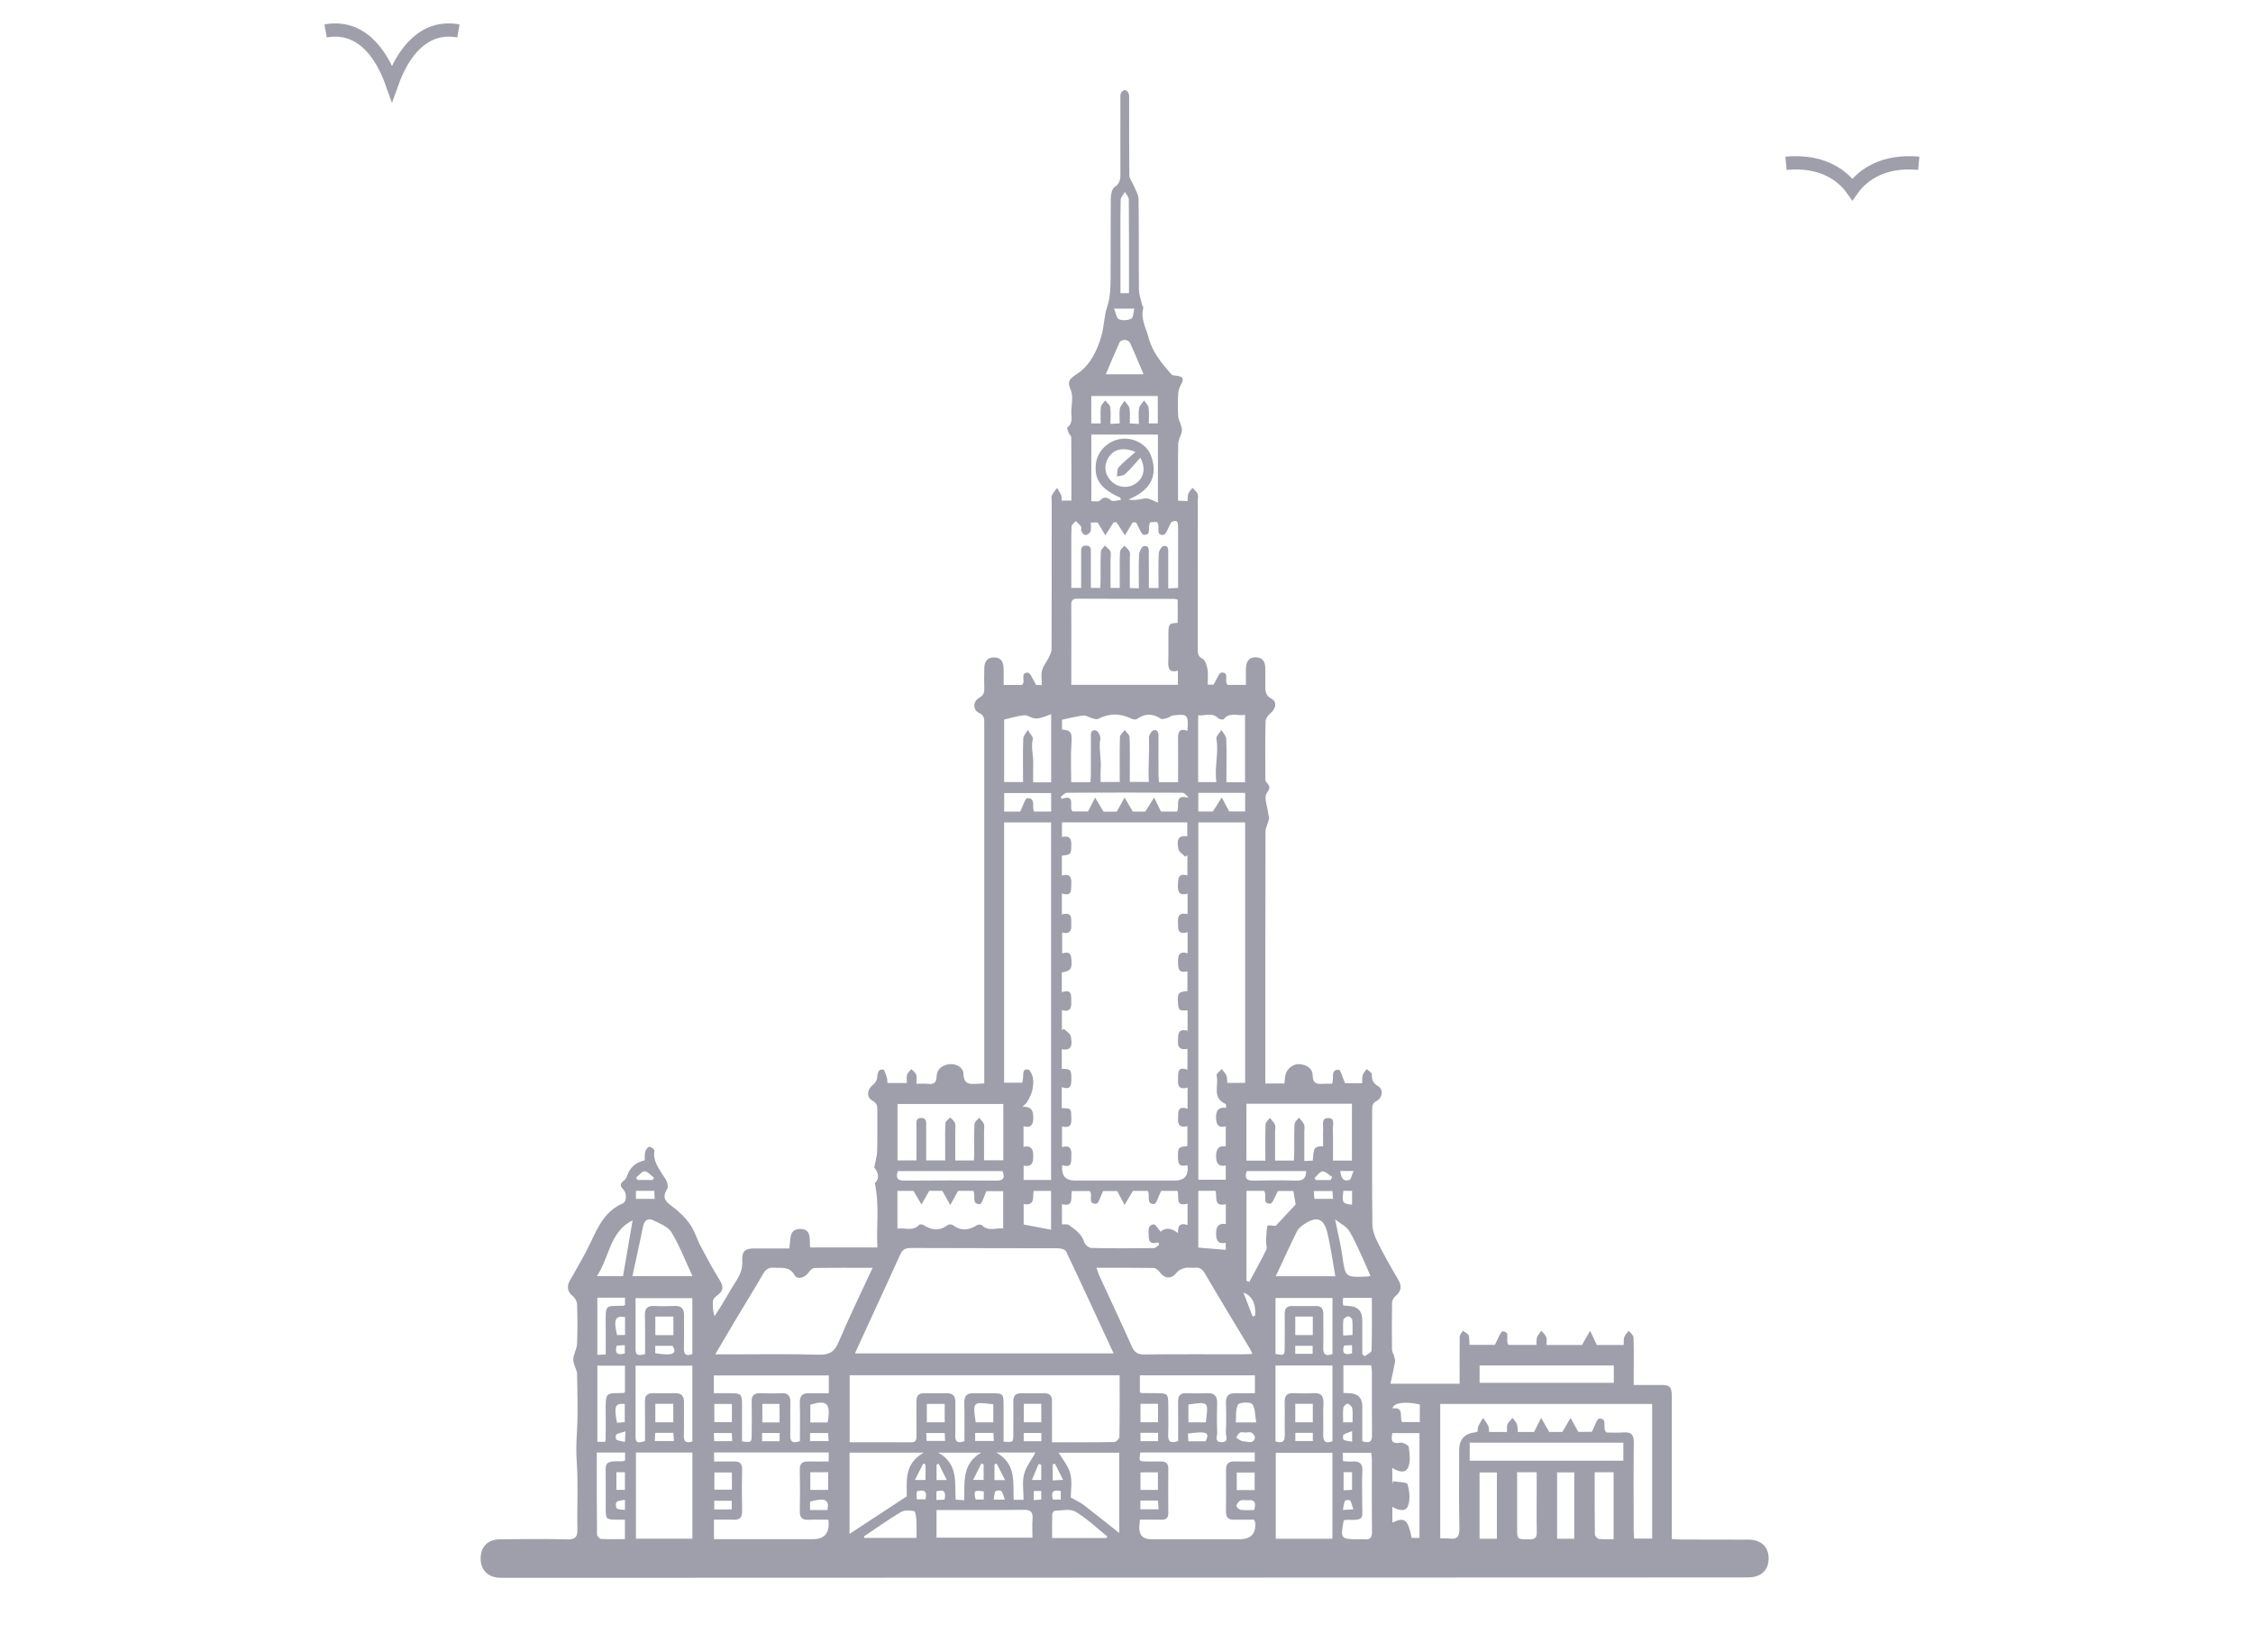 <svg width="75" height="55" viewBox="0 0 75 55" fill="none" xmlns="http://www.w3.org/2000/svg">
<mask id="mask0_693_760" style="mask-type:alpha" maskUnits="userSpaceOnUse" x="0" y="0" width="75" height="55">
<rect width="75" height="55" fill="#D9D9D9"/>
</mask>
<g mask="url(#mask0_693_760)">
<g clip-path="url(#clip0_693_760)">
<path d="M42.117 36.066H42.758C42.767 35.974 42.771 35.888 42.786 35.801C42.818 35.597 43.044 35.405 43.255 35.422C43.482 35.439 43.692 35.553 43.696 35.788C43.701 36.078 43.846 36.093 44.059 36.076C44.157 36.069 44.255 36.075 44.338 36.075C44.433 35.898 44.262 35.607 44.563 35.607C44.628 35.607 44.693 35.872 44.775 36.056H45.344C45.35 35.959 45.339 35.866 45.364 35.784C45.387 35.711 45.451 35.651 45.496 35.586C45.556 35.644 45.668 35.702 45.667 35.758C45.661 35.948 45.711 36.062 45.889 36.164C46.055 36.258 46.021 36.549 45.831 36.646C45.68 36.722 45.677 36.821 45.677 36.952C45.679 38.221 45.67 39.489 45.685 40.758C45.688 40.957 45.767 41.169 45.858 41.349C46.073 41.777 46.309 42.195 46.552 42.608C46.669 42.807 46.646 42.986 46.466 43.132C46.403 43.183 46.341 43.282 46.34 43.361C46.329 43.881 46.331 44.402 46.338 44.922C46.338 44.995 46.39 45.066 46.409 45.141C46.426 45.207 46.449 45.278 46.438 45.342C46.396 45.572 46.341 45.8 46.285 46.06H48.589C48.589 45.528 48.585 45.01 48.593 44.493C48.593 44.428 48.661 44.363 48.697 44.299C48.758 44.34 48.829 44.375 48.879 44.427C48.906 44.453 48.903 44.511 48.908 44.556C48.914 44.62 48.914 44.684 48.917 44.765H49.763C49.86 44.594 49.95 44.315 50.027 44.318C50.304 44.328 50.093 44.618 50.218 44.768H51.147C51.153 44.681 51.141 44.588 51.168 44.509C51.196 44.431 51.262 44.367 51.312 44.297C51.369 44.368 51.444 44.431 51.476 44.513C51.504 44.583 51.482 44.673 51.482 44.769H52.663C52.764 44.593 52.849 44.444 52.934 44.297C53.003 44.443 53.072 44.592 53.155 44.77H54.05C54.056 44.68 54.043 44.587 54.071 44.508C54.099 44.43 54.168 44.367 54.219 44.297C54.274 44.37 54.374 44.441 54.377 44.516C54.394 44.89 54.385 45.264 54.385 45.639C54.385 45.782 54.385 45.926 54.385 46.101C54.69 46.101 54.971 46.105 55.25 46.101C55.588 46.095 55.651 46.15 55.653 46.489C55.655 47.959 55.653 49.429 55.653 50.899V51.229C55.768 51.236 55.864 51.245 55.96 51.246C56.708 51.249 57.457 51.246 58.205 51.25C58.625 51.252 58.874 51.488 58.876 51.87C58.878 52.259 58.635 52.495 58.221 52.505C58.148 52.507 58.075 52.508 58.002 52.508C44.283 52.512 30.564 52.517 16.845 52.521C16.771 52.521 16.699 52.523 16.625 52.519C16.23 52.496 16 52.257 16 51.874C16 51.491 16.235 51.243 16.631 51.239C17.379 51.23 18.128 51.221 18.876 51.242C19.163 51.25 19.227 51.156 19.221 50.886C19.204 50.138 19.252 49.385 19.198 48.641C19.174 48.314 19.186 48.003 19.205 47.681C19.242 47.035 19.221 46.385 19.21 45.736C19.208 45.615 19.131 45.496 19.101 45.373C19.084 45.308 19.078 45.233 19.092 45.168C19.125 45.018 19.205 44.872 19.21 44.723C19.227 44.285 19.224 43.847 19.21 43.409C19.207 43.316 19.139 43.199 19.063 43.139C18.887 42.999 18.857 42.821 18.976 42.615C19.219 42.192 19.468 41.77 19.675 41.329C19.919 40.81 20.157 40.304 20.728 40.059C20.864 40.001 20.877 39.722 20.744 39.585C20.628 39.464 20.642 39.393 20.766 39.302C20.812 39.268 20.852 39.209 20.871 39.153C20.965 38.869 21.154 38.691 21.462 38.625C21.467 38.526 21.456 38.423 21.483 38.33C21.501 38.266 21.571 38.172 21.62 38.172C21.678 38.172 21.792 38.266 21.785 38.303C21.727 38.633 21.918 38.869 22.069 39.121C22.109 39.188 22.168 39.247 22.192 39.318C22.218 39.396 22.25 39.508 22.215 39.565C22.056 39.821 22.102 39.956 22.339 40.13C22.57 40.298 22.79 40.501 22.956 40.731C23.118 40.956 23.197 41.24 23.328 41.489C23.523 41.857 23.718 42.227 23.939 42.579C24.101 42.834 24.094 42.966 23.845 43.146C23.793 43.182 23.74 43.25 23.734 43.307C23.719 43.467 23.729 43.629 23.786 43.813C23.87 43.681 23.957 43.552 24.038 43.418C24.199 43.154 24.351 42.884 24.517 42.623C24.648 42.418 24.725 42.212 24.709 41.959C24.691 41.651 24.809 41.553 25.113 41.557C25.494 41.56 25.877 41.557 26.272 41.557C26.331 41.285 26.237 40.898 26.653 40.909C27.027 40.919 26.938 41.261 26.968 41.524H29.208C29.168 40.832 29.28 40.133 29.122 39.378C29.299 39.234 29.232 39.012 29.102 38.863C29.144 38.639 29.197 38.48 29.2 38.321C29.212 37.865 29.203 37.409 29.206 36.952C29.206 36.821 29.2 36.726 29.052 36.645C28.831 36.523 28.857 36.267 29.063 36.108C29.128 36.058 29.187 35.967 29.198 35.887C29.218 35.746 29.212 35.586 29.397 35.599C29.446 35.603 29.488 35.775 29.523 35.873C29.54 35.923 29.535 35.979 29.543 36.051H30.19C30.19 35.951 30.171 35.857 30.195 35.776C30.217 35.705 30.288 35.649 30.338 35.586C30.394 35.648 30.474 35.701 30.499 35.774C30.527 35.854 30.506 35.951 30.506 36.075C30.65 36.075 30.776 36.064 30.9 36.078C31.098 36.099 31.173 36.034 31.179 35.825C31.186 35.582 31.372 35.455 31.592 35.425C31.826 35.394 32.066 35.531 32.072 35.737C32.081 36.132 32.315 36.082 32.556 36.075C32.611 36.074 32.665 36.07 32.765 36.064C32.765 35.967 32.765 35.871 32.765 35.776C32.765 31.877 32.765 27.979 32.765 24.08C32.765 23.936 32.775 23.818 32.595 23.733C32.378 23.631 32.381 23.349 32.599 23.226C32.752 23.14 32.77 23.041 32.766 22.897C32.759 22.677 32.759 22.458 32.766 22.24C32.772 22.036 32.852 21.884 33.087 21.884C33.321 21.884 33.403 22.033 33.408 22.239C33.414 22.42 33.41 22.601 33.41 22.8H34.023C34.158 22.675 33.935 22.381 34.219 22.392C34.306 22.396 34.384 22.629 34.494 22.802C34.494 22.802 34.571 22.802 34.681 22.802C34.681 22.636 34.65 22.467 34.69 22.314C34.728 22.163 34.841 22.033 34.912 21.888C34.954 21.801 35.005 21.706 35.005 21.615C35.011 19.972 35.01 18.328 35.01 16.685C35.01 16.621 34.99 16.548 35.014 16.495C35.057 16.403 35.128 16.325 35.188 16.241C35.236 16.323 35.291 16.401 35.328 16.488C35.348 16.534 35.338 16.593 35.342 16.664H35.666C35.666 15.961 35.668 15.26 35.661 14.559C35.661 14.51 35.599 14.464 35.577 14.412C35.553 14.352 35.51 14.242 35.529 14.228C35.736 14.079 35.655 13.865 35.662 13.675C35.672 13.447 35.73 13.192 35.649 12.997C35.518 12.678 35.588 12.624 35.88 12.427C36.28 12.159 36.527 11.682 36.67 11.163C36.757 10.849 36.754 10.522 36.849 10.239C36.969 9.884 36.968 9.546 36.971 9.196C36.978 8.329 36.969 7.461 36.978 6.594C36.98 6.469 37.015 6.285 37.1 6.23C37.315 6.092 37.298 5.905 37.297 5.705C37.294 4.92 37.297 4.135 37.297 3.35C37.297 3.267 37.288 3.181 37.312 3.105C37.327 3.058 37.395 2.998 37.44 2.998C37.485 2.998 37.554 3.057 37.57 3.104C37.595 3.179 37.588 3.266 37.588 3.347C37.588 4.179 37.584 5.009 37.595 5.84C37.596 5.948 37.688 6.052 37.732 6.161C37.793 6.313 37.899 6.467 37.901 6.621C37.916 7.626 37.904 8.629 37.914 9.634C37.915 9.8 37.978 9.965 38.015 10.13C38.025 10.174 38.068 10.221 38.059 10.256C37.964 10.613 38.15 10.915 38.235 11.239C38.362 11.723 38.671 12.091 38.988 12.454C39.03 12.503 39.136 12.502 39.214 12.515C39.367 12.543 39.418 12.605 39.334 12.759C39.278 12.862 39.229 12.981 39.221 13.096C39.205 13.351 39.206 13.607 39.221 13.863C39.228 13.969 39.294 14.071 39.322 14.178C39.339 14.239 39.354 14.31 39.34 14.37C39.308 14.508 39.225 14.641 39.221 14.777C39.208 15.396 39.216 16.017 39.216 16.665C39.323 16.671 39.416 16.675 39.534 16.68C39.541 16.586 39.532 16.502 39.559 16.432C39.587 16.36 39.649 16.302 39.696 16.238C39.755 16.302 39.831 16.359 39.867 16.435C39.896 16.495 39.874 16.578 39.874 16.651C39.874 18.304 39.874 19.956 39.873 21.608C39.873 21.747 39.874 21.851 40.035 21.931C40.126 21.977 40.174 22.153 40.196 22.278C40.224 22.437 40.203 22.605 40.203 22.791H40.398C40.5 22.627 40.575 22.392 40.662 22.388C40.947 22.373 40.734 22.667 40.867 22.798H41.475C41.475 22.619 41.473 22.441 41.475 22.261C41.48 22.047 41.55 21.879 41.8 21.88C42.048 21.881 42.122 22.044 42.121 22.263C42.121 22.427 42.121 22.592 42.121 22.756C42.121 22.952 42.09 23.132 42.328 23.259C42.526 23.364 42.47 23.603 42.277 23.755C42.202 23.814 42.13 23.928 42.128 24.019C42.114 24.621 42.12 25.224 42.122 25.826C42.122 25.898 42.113 25.992 42.153 26.035C42.275 26.165 42.299 26.223 42.167 26.405C42.069 26.539 42.188 26.831 42.212 27.051C42.22 27.124 42.255 27.199 42.242 27.267C42.214 27.409 42.128 27.546 42.127 27.685C42.119 30.36 42.121 33.035 42.121 35.71C42.121 35.818 42.121 35.926 42.121 36.063L42.117 36.066ZM35.348 36.884C35.643 36.894 35.654 36.899 35.66 37.124C35.667 37.335 35.709 37.582 35.353 37.493V38.185C35.61 38.109 35.677 38.227 35.664 38.449C35.653 38.65 35.711 38.898 35.362 38.783C35.324 39.125 35.462 39.296 35.778 39.296C36.891 39.296 38.005 39.296 39.118 39.296C39.407 39.296 39.547 39.154 39.539 38.87C39.539 38.843 39.528 38.818 39.522 38.784C39.349 38.824 39.219 38.82 39.215 38.58C39.208 38.197 39.212 38.175 39.527 38.15V37.485C39.299 37.543 39.204 37.464 39.216 37.239C39.227 37.033 39.178 36.793 39.533 36.906V36.203C39.303 36.268 39.199 36.19 39.216 35.953C39.23 35.746 39.159 35.482 39.529 35.605V34.912C39.322 34.951 39.205 34.904 39.212 34.667C39.219 34.441 39.198 34.225 39.533 34.309V33.632C39.268 33.651 39.234 33.629 39.218 33.432C39.186 33.058 39.216 33.017 39.528 32.991V32.331C39.21 32.409 39.219 32.214 39.214 32.002C39.209 31.773 39.278 31.654 39.533 31.733V31.028C39.351 31.087 39.216 31.061 39.217 30.841C39.219 30.619 39.146 30.345 39.533 30.427V29.746C39.279 29.82 39.202 29.711 39.211 29.472C39.22 29.253 39.211 29.05 39.527 29.14V28.467C39.504 28.484 39.48 28.5 39.457 28.517C39.377 28.432 39.244 28.358 39.227 28.262C39.186 28.041 39.161 27.78 39.523 27.84V27.374H35.352V27.861C35.576 27.812 35.669 27.886 35.663 28.112C35.656 28.436 35.659 28.449 35.349 28.482V29.145C35.595 29.074 35.677 29.178 35.662 29.405C35.649 29.607 35.708 29.856 35.349 29.739V30.439C35.737 30.339 35.649 30.611 35.661 30.814C35.674 31.042 35.548 31.09 35.358 31.039V31.738C35.522 31.689 35.639 31.687 35.661 31.888C35.701 32.239 35.655 32.319 35.346 32.369V33.028C35.702 32.907 35.655 33.148 35.662 33.355C35.672 33.582 35.596 33.7 35.35 33.621V34.293C35.373 34.278 35.395 34.262 35.418 34.247C35.498 34.331 35.633 34.407 35.648 34.502C35.683 34.719 35.724 34.989 35.346 34.927V35.578C35.662 35.584 35.668 35.607 35.663 35.99C35.66 36.236 35.535 36.253 35.345 36.188V36.881L35.348 36.884ZM37.071 45.05C36.533 43.889 36.018 42.768 35.488 41.654C35.457 41.591 35.31 41.552 35.218 41.551C33.586 41.545 31.953 41.55 30.321 41.542C30.141 41.542 30.043 41.591 29.968 41.759C29.603 42.571 29.226 43.379 28.854 44.189C28.727 44.466 28.6 44.745 28.461 45.05H37.072H37.071ZM41.449 36.046V27.377H39.891V39.27H40.804V38.795C40.548 38.848 40.486 38.709 40.483 38.49C40.479 38.263 40.553 38.126 40.804 38.159V37.489C40.587 37.549 40.495 37.464 40.483 37.251C40.467 37.006 40.524 36.843 40.819 36.875C40.809 36.813 40.815 36.754 40.797 36.746C40.333 36.546 40.581 36.115 40.499 35.793C40.486 35.742 40.608 35.656 40.667 35.586C40.721 35.656 40.792 35.719 40.825 35.798C40.856 35.875 40.848 35.969 40.855 36.047H41.451L41.449 36.046ZM34.989 39.275V27.377H33.426V36.039H34.034C34.041 35.978 34.049 35.924 34.056 35.871C34.071 35.753 34.029 35.571 34.22 35.6C34.29 35.611 34.368 35.778 34.386 35.883C34.409 36.019 34.393 36.169 34.361 36.304C34.33 36.433 34.263 36.556 34.197 36.672C34.161 36.737 34.095 36.784 34.041 36.839C34.345 36.831 34.398 36.978 34.397 37.208C34.397 37.44 34.318 37.553 34.072 37.49V38.175C34.291 38.127 34.387 38.215 34.393 38.428C34.401 38.659 34.386 38.859 34.075 38.8V39.277H34.987L34.989 39.275ZM37.273 45.778H28.284V48.008C28.982 48.008 29.655 48.006 30.33 48.01C30.482 48.01 30.51 47.933 30.509 47.805C30.506 47.422 30.512 47.038 30.507 46.656C30.503 46.46 30.581 46.369 30.781 46.375C31.018 46.381 31.256 46.383 31.492 46.375C31.716 46.366 31.806 46.466 31.803 46.684C31.797 47.049 31.809 47.414 31.799 47.779C31.792 48.006 31.887 48.046 32.105 47.974C32.105 47.548 32.111 47.122 32.101 46.695C32.096 46.457 32.197 46.364 32.428 46.375C32.61 46.383 32.793 46.377 32.975 46.377C33.404 46.377 33.408 46.383 33.408 46.799C33.408 47.197 33.408 47.595 33.408 47.988C33.729 48.011 33.731 48.011 33.732 47.746C33.734 47.38 33.738 47.015 33.732 46.651C33.729 46.453 33.816 46.37 34.013 46.376C34.258 46.383 34.505 46.381 34.752 46.376C34.934 46.373 35.023 46.449 35.02 46.635C35.016 46.799 35.02 46.963 35.02 47.127C35.02 47.414 35.02 47.703 35.02 48.009C35.745 48.009 36.419 48.013 37.093 48.001C37.153 48.001 37.263 47.893 37.264 47.833C37.276 47.159 37.271 46.484 37.271 45.779L37.273 45.778ZM55 46.734H47.944V51.209C48.05 51.209 48.141 51.198 48.228 51.211C48.495 51.25 48.59 51.164 48.582 50.874C48.561 50.008 48.574 49.141 48.574 48.274C48.574 47.909 48.758 47.709 49.125 47.677C49.142 47.675 49.158 47.663 49.187 47.65C49.194 47.595 49.187 47.529 49.212 47.474C49.254 47.377 49.317 47.289 49.37 47.198C49.429 47.285 49.495 47.367 49.541 47.461C49.569 47.52 49.562 47.596 49.572 47.666H50.167C50.171 47.568 50.154 47.479 50.183 47.409C50.217 47.329 50.293 47.267 50.35 47.197C50.4 47.267 50.468 47.331 50.497 47.41C50.525 47.489 50.516 47.581 50.522 47.666H51.067C51.157 47.487 51.231 47.342 51.303 47.197C51.389 47.344 51.473 47.492 51.573 47.666H52.008C52.118 47.479 52.201 47.339 52.283 47.198C52.364 47.342 52.443 47.487 52.539 47.662H52.99C53.088 47.477 53.16 47.223 53.236 47.22C53.545 47.212 53.314 47.532 53.48 47.684C53.643 47.684 53.844 47.697 54.041 47.681C54.305 47.659 54.392 47.759 54.388 48.024C54.375 48.992 54.383 49.958 54.384 50.925C54.384 51.022 54.392 51.117 54.397 51.214H54.998V46.733L55 46.734ZM36.498 42.202C36.54 42.316 36.563 42.394 36.596 42.466C36.958 43.251 37.326 44.032 37.678 44.821C37.765 45.015 37.868 45.089 38.086 45.086C39.191 45.074 40.295 45.081 41.398 45.08C41.486 45.08 41.575 45.072 41.691 45.068C41.656 44.993 41.637 44.944 41.611 44.9C41.111 44.066 40.605 43.236 40.114 42.397C40.029 42.25 39.942 42.18 39.774 42.198C39.665 42.211 39.55 42.181 39.447 42.206C39.35 42.229 39.238 42.279 39.178 42.354C38.998 42.583 38.777 42.58 38.598 42.337C38.553 42.276 38.469 42.207 38.401 42.206C37.781 42.196 37.162 42.201 36.497 42.201L36.498 42.202ZM29.049 42.202C28.369 42.202 27.741 42.197 27.113 42.208C27.049 42.208 26.968 42.285 26.925 42.346C26.79 42.536 26.546 42.614 26.449 42.443C26.274 42.14 26.02 42.218 25.77 42.198C25.591 42.184 25.491 42.251 25.401 42.406C25.093 42.94 24.767 43.465 24.45 43.995C24.243 44.341 24.04 44.691 23.809 45.083C23.965 45.083 24.063 45.083 24.163 45.083C25.193 45.083 26.223 45.065 27.252 45.093C27.605 45.103 27.779 45.002 27.917 44.672C28.262 43.853 28.653 43.056 29.048 42.203L29.049 42.202ZM35.662 22.797H39.21V22.324C38.954 22.399 38.881 22.283 38.89 22.049C38.902 21.721 38.89 21.392 38.895 21.064C38.898 20.969 38.895 20.847 38.95 20.786C38.998 20.733 39.121 20.747 39.204 20.733V19.964C39.156 19.952 39.121 19.935 39.086 19.935C38.011 19.932 36.935 19.935 35.859 19.928C35.697 19.928 35.66 19.999 35.661 20.144C35.667 20.719 35.663 21.293 35.663 21.868C35.663 22.175 35.663 22.482 35.663 22.796L35.662 22.797ZM39.531 24.325C39.56 23.781 39.54 23.759 39.046 23.815C38.982 23.823 38.925 23.881 38.86 23.899C38.789 23.919 38.69 23.954 38.642 23.922C38.37 23.746 38.116 23.742 37.849 23.932C37.81 23.96 37.722 23.951 37.673 23.927C37.297 23.74 36.928 23.735 36.553 23.931C36.505 23.956 36.42 23.924 36.355 23.907C36.257 23.881 36.156 23.807 36.064 23.818C35.826 23.846 35.592 23.908 35.353 23.957V24.285C35.664 24.307 35.692 24.39 35.666 24.769C35.637 25.185 35.659 25.605 35.659 26.037H36.301C36.306 25.935 36.314 25.846 36.314 25.757C36.315 25.364 36.313 24.971 36.316 24.578C36.316 24.457 36.283 24.28 36.478 24.311C36.545 24.322 36.645 24.503 36.63 24.587C36.569 24.918 36.665 25.243 36.642 25.57C36.631 25.721 36.639 25.875 36.639 26.031H37.275C37.275 25.519 37.267 25.028 37.282 24.537C37.284 24.456 37.385 24.379 37.441 24.3C37.497 24.379 37.598 24.454 37.601 24.537C37.619 24.899 37.609 25.265 37.61 25.629C37.61 25.762 37.61 25.895 37.61 26.029H38.243C38.217 25.525 38.268 25.043 38.247 24.561C38.244 24.475 38.334 24.322 38.402 24.308C38.574 24.276 38.564 24.433 38.564 24.551C38.566 24.953 38.564 25.356 38.565 25.757C38.565 25.846 38.574 25.935 38.579 26.036H39.217C39.217 25.539 39.222 25.057 39.215 24.576C39.211 24.352 39.272 24.236 39.529 24.325H39.531ZM35.351 40.754C35.435 40.761 35.53 40.739 35.58 40.776C35.787 40.928 36.007 41.068 36.091 41.343C36.117 41.428 36.244 41.539 36.327 41.541C37.02 41.557 37.714 41.553 38.407 41.546C38.468 41.546 38.527 41.473 38.587 41.435C38.578 41.409 38.568 41.382 38.558 41.356C38.362 41.415 38.234 41.375 38.241 41.157C38.245 41.003 38.174 40.796 38.399 40.754C38.458 40.743 38.549 40.904 38.638 40.999C38.79 40.854 38.995 40.873 39.216 41.047C39.199 40.787 39.3 40.695 39.532 40.777V40.065C39.092 40.186 39.27 39.819 39.197 39.642H38.653C38.564 39.817 38.496 40.076 38.422 40.078C38.128 40.085 38.304 39.78 38.207 39.641H37.713C37.602 39.827 37.518 39.968 37.435 40.109C37.358 39.962 37.28 39.815 37.192 39.647H36.721C36.633 39.822 36.575 40.061 36.498 40.067C36.177 40.094 36.405 39.764 36.273 39.647H35.681C35.632 39.857 35.768 40.187 35.351 40.083V40.755V40.754ZM33.401 36.748H29.876V38.627H30.508C30.508 38.236 30.507 37.864 30.508 37.492C30.508 37.369 30.477 37.207 30.671 37.212C30.858 37.216 30.832 37.37 30.832 37.498C30.832 37.876 30.832 38.255 30.832 38.626H31.464C31.464 38.453 31.464 38.3 31.464 38.145C31.464 37.889 31.455 37.634 31.475 37.379C31.48 37.315 31.577 37.257 31.632 37.196C31.687 37.258 31.765 37.31 31.79 37.383C31.818 37.465 31.8 37.562 31.8 37.654C31.8 37.977 31.8 38.302 31.8 38.629H32.418C32.424 38.55 32.43 38.488 32.431 38.426C32.432 38.088 32.423 37.75 32.439 37.414C32.442 37.343 32.54 37.276 32.594 37.207C32.648 37.275 32.722 37.335 32.752 37.412C32.779 37.485 32.758 37.575 32.758 37.656C32.758 37.98 32.758 38.304 32.758 38.621H33.4V36.745L33.401 36.748ZM42.122 38.634C42.122 38.209 42.114 37.818 42.129 37.428C42.132 37.353 42.222 37.283 42.272 37.209C42.331 37.284 42.404 37.352 42.44 37.435C42.468 37.497 42.446 37.579 42.446 37.652C42.446 37.977 42.446 38.302 42.446 38.633H43.071C43.076 38.521 43.083 38.422 43.084 38.325C43.086 38.023 43.076 37.721 43.093 37.422C43.097 37.346 43.187 37.275 43.237 37.203C43.298 37.277 43.377 37.345 43.412 37.431C43.44 37.501 43.419 37.593 43.419 37.674C43.419 37.991 43.419 38.307 43.419 38.647C43.54 38.641 43.623 38.636 43.702 38.632C43.733 38.184 43.744 38.17 44.045 38.151C44.045 37.961 44.038 37.77 44.047 37.579C44.053 37.437 43.978 37.216 44.212 37.217C44.454 37.217 44.365 37.444 44.369 37.58C44.38 37.931 44.373 38.282 44.373 38.632H45.004V36.741H41.492V38.635H42.12L42.122 38.634ZM27.576 50.586C27.347 50.586 27.13 50.579 26.913 50.588C26.699 50.598 26.62 50.511 26.624 50.298C26.634 49.842 26.635 49.385 26.624 48.929C26.619 48.725 26.701 48.646 26.894 48.648C27.12 48.652 27.346 48.648 27.587 48.648V48.349H23.771V48.648C24.008 48.648 24.226 48.649 24.443 48.648C24.618 48.647 24.708 48.712 24.704 48.908C24.694 49.373 24.694 49.839 24.704 50.304C24.708 50.524 24.616 50.597 24.409 50.587C24.201 50.578 23.993 50.585 23.767 50.585V51.234H24.104C25.089 51.234 26.075 51.234 27.059 51.234C27.459 51.234 27.631 51.018 27.575 50.585L27.576 50.586ZM37.948 50.586C37.938 50.691 37.928 50.763 37.926 50.834C37.919 51.102 38.05 51.236 38.318 51.236C39.302 51.236 40.287 51.236 41.272 51.236C41.639 51.236 41.81 51.053 41.786 50.688C41.785 50.663 41.768 50.639 41.746 50.586C41.528 50.586 41.302 50.583 41.076 50.586C40.893 50.59 40.81 50.511 40.812 50.324C40.816 49.859 40.817 49.394 40.812 48.929C40.809 48.733 40.892 48.644 41.087 48.648C41.313 48.653 41.538 48.648 41.77 48.648V48.348H37.962C37.912 48.642 37.912 48.643 38.175 48.647C38.33 48.649 38.485 48.649 38.64 48.648C38.802 48.647 38.894 48.705 38.892 48.889C38.887 49.381 38.887 49.873 38.892 50.366C38.894 50.534 38.818 50.591 38.659 50.586C38.432 50.58 38.205 50.584 37.948 50.584V50.586ZM37.911 19.588C37.911 19.189 37.899 18.825 37.918 18.462C37.924 18.36 38.009 18.19 38.078 18.179C38.272 18.147 38.241 18.327 38.242 18.446C38.247 18.818 38.244 19.19 38.244 19.574H38.566C38.566 19.182 38.557 18.8 38.574 18.42C38.579 18.332 38.666 18.185 38.733 18.174C38.909 18.146 38.889 18.305 38.89 18.421C38.892 18.802 38.89 19.182 38.89 19.586C39.017 19.58 39.109 19.576 39.217 19.57C39.217 18.892 39.218 18.246 39.217 17.599C39.217 17.325 39.188 17.309 38.996 17.373C38.886 17.561 38.816 17.799 38.732 17.804C38.429 17.82 38.651 17.511 38.512 17.373C38.444 17.376 38.358 17.38 38.296 17.384C38.177 17.532 38.356 17.821 38.077 17.8C37.989 17.794 37.917 17.555 37.82 17.391H37.703C37.599 17.566 37.525 17.692 37.449 17.819C37.366 17.691 37.283 17.562 37.169 17.387H37.069C36.959 17.562 36.877 17.692 36.796 17.821C36.718 17.689 36.639 17.559 36.542 17.393H36.31C36.31 17.508 36.331 17.605 36.304 17.685C36.284 17.742 36.201 17.804 36.139 17.812C36.097 17.818 36.03 17.742 35.999 17.688C35.975 17.646 36.011 17.569 35.986 17.529C35.942 17.459 35.872 17.407 35.813 17.346C35.763 17.405 35.674 17.462 35.671 17.523C35.657 17.851 35.664 18.18 35.663 18.508C35.663 18.861 35.663 19.214 35.663 19.569H35.99C35.99 19.173 35.99 18.793 35.99 18.411C35.99 18.292 35.976 18.158 36.157 18.161C36.338 18.166 36.313 18.305 36.314 18.42C36.315 18.8 36.314 19.181 36.314 19.57H36.625C36.63 19.468 36.637 19.38 36.637 19.291C36.639 18.98 36.631 18.67 36.646 18.361C36.649 18.292 36.732 18.227 36.778 18.16C36.84 18.223 36.926 18.276 36.961 18.352C36.992 18.42 36.969 18.513 36.969 18.596C36.969 18.92 36.969 19.245 36.969 19.569H37.275C37.275 19.449 37.275 19.342 37.275 19.236C37.276 18.944 37.268 18.651 37.285 18.361C37.29 18.293 37.378 18.229 37.427 18.163C37.487 18.228 37.569 18.284 37.601 18.361C37.632 18.43 37.61 18.522 37.61 18.604C37.61 18.921 37.61 19.238 37.61 19.572C37.717 19.576 37.794 19.579 37.911 19.585V19.588ZM30.748 48.355H28.28V51.058C28.916 50.641 29.525 50.242 30.184 49.81C30.196 49.343 30.071 48.739 30.749 48.355H30.748ZM30.933 39.64C30.827 39.826 30.751 39.961 30.675 40.095C30.594 39.957 30.514 39.819 30.41 39.642H29.874V40.898C30.129 40.858 30.388 41.004 30.599 40.769C30.618 40.746 30.704 40.755 30.74 40.778C31.012 40.953 31.276 40.986 31.55 40.778C31.587 40.75 31.681 40.75 31.717 40.778C31.991 40.984 32.254 40.955 32.528 40.78C32.567 40.755 32.662 40.756 32.69 40.786C32.911 41.004 33.157 40.864 33.395 40.891V39.651H32.837C32.751 39.831 32.687 40.081 32.619 40.082C32.323 40.085 32.491 39.789 32.401 39.64H31.895C31.794 39.822 31.714 39.967 31.633 40.111C31.552 39.967 31.472 39.823 31.369 39.64H30.931H30.933ZM23.763 46.377C23.979 46.377 24.16 46.377 24.341 46.377C24.666 46.379 24.7 46.413 24.701 46.737C24.701 47.154 24.701 47.569 24.701 47.98C25.018 48.017 25.021 48.017 25.023 47.753C25.026 47.389 25.031 47.024 25.022 46.66C25.016 46.445 25.11 46.367 25.316 46.375C25.543 46.383 25.772 46.387 25.999 46.375C26.242 46.361 26.318 46.47 26.311 46.699C26.301 47.055 26.317 47.41 26.306 47.765C26.298 48.003 26.398 48.052 26.628 47.973C26.628 47.549 26.638 47.123 26.625 46.696C26.617 46.455 26.721 46.367 26.949 46.376C27.163 46.383 27.377 46.377 27.59 46.377V45.784H23.764V46.377H23.763ZM39.219 47.971C39.219 47.527 39.224 47.091 39.217 46.654C39.215 46.459 39.291 46.368 39.491 46.375C39.719 46.381 39.947 46.386 40.174 46.375C40.421 46.362 40.524 46.461 40.517 46.709C40.507 47.037 40.506 47.366 40.519 47.693C40.523 47.805 40.42 48 40.658 48.005C40.922 48.01 40.802 47.796 40.807 47.681C40.824 47.354 40.822 47.025 40.81 46.697C40.802 46.456 40.91 46.368 41.136 46.375C41.35 46.381 41.564 46.376 41.775 46.376V45.78H37.946V46.352C37.984 46.363 38.002 46.371 38.019 46.371C38.184 46.374 38.347 46.375 38.512 46.375C38.864 46.377 38.889 46.401 38.89 46.742C38.89 47.079 38.9 47.417 38.887 47.753C38.878 47.983 38.96 48.056 39.218 47.968L39.219 47.971ZM48.925 48.022V48.622H54.04V48.022H48.925ZM44.354 51.22V48.358H42.469V51.22H44.354ZM21.17 48.35V51.218H23.049V48.35H21.17ZM41.446 26.04V23.796C41.192 23.839 40.934 23.694 40.737 23.937C40.717 23.962 40.6 23.949 40.567 23.916C40.355 23.699 40.117 23.834 39.885 23.811V26.035H40.493C40.419 25.542 40.578 25.07 40.493 24.588C40.479 24.504 40.601 24.396 40.66 24.3C40.716 24.395 40.815 24.488 40.819 24.587C40.838 24.96 40.827 25.334 40.827 25.708C40.827 25.815 40.827 25.922 40.827 26.04H41.443H41.446ZM31.177 51.183H34.369C34.369 50.957 34.356 50.756 34.373 50.558C34.391 50.332 34.309 50.254 34.081 50.257C33.288 50.268 32.495 50.263 31.702 50.264C31.531 50.264 31.361 50.264 31.176 50.264V51.184L31.177 51.183ZM34.992 26.041V23.771C34.861 23.82 34.764 23.864 34.663 23.89C34.587 23.91 34.501 23.924 34.426 23.91C34.311 23.888 34.196 23.798 34.089 23.809C33.863 23.832 33.642 23.903 33.427 23.952V26.032H34.056C34.056 25.541 34.047 25.067 34.062 24.595C34.066 24.494 34.159 24.396 34.21 24.296C34.271 24.401 34.4 24.521 34.38 24.607C34.315 24.875 34.401 25.131 34.395 25.392C34.389 25.607 34.393 25.822 34.393 26.042H34.992V26.041ZM35.645 49.848C35.833 49.955 35.966 50.011 36.076 50.096C36.462 50.392 36.839 50.698 37.258 51.029V48.357H35.242C35.371 48.577 35.564 48.797 35.629 49.052C35.699 49.315 35.645 49.61 35.645 49.848ZM42.461 47.98C42.695 48.051 42.777 47.98 42.77 47.765C42.759 47.401 42.776 47.036 42.765 46.672C42.758 46.443 42.856 46.363 43.074 46.374C43.284 46.383 43.494 46.388 43.703 46.374C43.958 46.355 44.069 46.445 44.056 46.713C44.039 47.058 44.06 47.406 44.049 47.751C44.041 47.997 44.136 48.058 44.356 47.975V45.451H42.461V47.981V47.98ZM23.048 47.984V45.457H21.157C21.157 46.264 21.155 47.046 21.157 47.829C21.157 48.081 21.31 48.012 21.472 47.968C21.472 47.521 21.475 47.084 21.469 46.649C21.467 46.452 21.552 46.367 21.748 46.374C21.985 46.381 22.222 46.381 22.459 46.374C22.681 46.366 22.772 46.466 22.769 46.684C22.764 47.048 22.775 47.413 22.765 47.778C22.759 47.975 22.827 48.05 23.044 47.984H23.048ZM53.722 45.451H49.254V46.03H53.722V45.451ZM41.494 39.639V42.635C41.524 42.647 41.556 42.66 41.587 42.672C41.778 42.317 41.975 41.965 42.153 41.602C42.19 41.526 42.142 41.411 42.145 41.316C42.152 41.14 42.162 40.964 42.192 40.791C42.194 40.779 42.383 40.8 42.467 40.806C42.679 40.577 42.901 40.339 43.131 40.093C43.11 39.968 43.083 39.81 43.056 39.643H42.542C42.44 39.821 42.368 40.064 42.287 40.066C41.994 40.077 42.198 39.775 42.075 39.639H41.494ZM21.052 42.479H23.052C22.816 41.972 22.625 41.47 22.352 41.017C22.238 40.829 21.961 40.724 21.74 40.618C21.575 40.538 21.45 40.618 21.409 40.814C21.296 41.361 21.177 41.904 21.053 42.479H21.052ZM44.452 42.482C44.358 41.963 44.297 41.474 44.177 41.001C44.063 40.551 43.824 40.482 43.428 40.741C43.331 40.804 43.225 40.886 43.176 40.985C42.935 41.47 42.711 41.964 42.469 42.482H44.452ZM38.124 27.016C38.247 26.821 38.333 26.684 38.419 26.548C38.491 26.694 38.562 26.841 38.648 27.014H39.181C39.286 26.84 39.057 26.417 39.567 26.557C39.498 26.468 39.425 26.388 39.353 26.388C38.075 26.38 36.797 26.38 35.52 26.388C35.451 26.388 35.383 26.473 35.314 26.518C35.321 26.544 35.329 26.569 35.337 26.593C35.85 26.412 35.558 26.893 35.705 27.009H36.222C36.315 26.824 36.385 26.686 36.454 26.548C36.541 26.693 36.629 26.838 36.736 27.018H37.176C37.277 26.836 37.357 26.693 37.436 26.548C37.518 26.689 37.601 26.83 37.71 27.016H38.122H38.124ZM38.546 16.731V14.466H36.329V16.686C36.438 16.68 36.564 16.712 36.611 16.665C36.745 16.528 36.835 16.54 36.982 16.652C37.05 16.704 37.197 16.65 37.307 16.644L37.299 16.568C36.644 16.28 36.414 15.956 36.484 15.418C36.538 15.006 36.898 14.66 37.331 14.608C37.74 14.557 38.188 14.793 38.323 15.185C38.571 15.904 38.242 16.346 37.563 16.627C37.709 16.657 37.831 16.639 37.952 16.621C38.033 16.609 38.119 16.576 38.195 16.593C38.306 16.616 38.409 16.675 38.547 16.731H38.546ZM47.253 51.193V47.703H46.351C46.298 47.942 46.321 48.077 46.61 48.022C46.698 48.006 46.888 48.102 46.896 48.165C46.926 48.389 46.961 48.648 46.877 48.843C46.78 49.067 46.541 48.981 46.348 48.862V49.385C46.358 49.358 46.369 49.332 46.379 49.304C46.545 49.336 46.833 49.333 46.855 49.407C46.923 49.632 46.952 49.913 46.872 50.124C46.788 50.347 46.539 50.263 46.35 50.16V50.681C46.767 50.492 46.863 50.57 46.993 51.191H47.253V51.193ZM44.355 43.205H42.461V45.07C42.757 45.12 42.764 45.118 42.766 44.857C42.769 44.483 42.771 44.11 42.766 43.736C42.764 43.552 42.84 43.469 43.026 43.473C43.281 43.478 43.536 43.478 43.791 43.473C43.976 43.469 44.055 43.551 44.052 43.735C44.048 44.109 44.06 44.483 44.049 44.856C44.042 45.087 44.13 45.153 44.356 45.073V43.206L44.355 43.205ZM44.732 50.605C44.616 51.22 44.629 51.237 45.22 51.237C45.284 51.237 45.349 51.23 45.411 51.238C45.62 51.265 45.676 51.172 45.673 50.972C45.663 50.171 45.67 49.368 45.668 48.566C45.668 48.496 45.654 48.426 45.646 48.358H44.696C44.701 48.458 44.705 48.536 44.709 48.637C44.821 48.643 44.92 48.656 45.017 48.649C45.257 48.633 45.366 48.714 45.352 48.977C45.331 49.35 45.35 49.724 45.347 50.098C45.343 50.507 45.446 50.613 44.884 50.59C44.832 50.587 44.779 50.6 44.732 50.606V50.605ZM21.473 45.077C21.473 44.627 21.479 44.2 21.469 43.773C21.464 43.547 21.556 43.461 21.778 43.472C22.005 43.483 22.233 43.48 22.461 43.472C22.685 43.463 22.775 43.565 22.771 43.782C22.766 44.146 22.778 44.511 22.767 44.876C22.76 45.1 22.85 45.148 23.047 45.074V43.211H21.157C21.157 43.8 21.157 44.363 21.157 44.927C21.157 45.153 21.297 45.111 21.473 45.077ZM53.085 49.005C53.085 49.715 53.082 50.398 53.092 51.08C53.092 51.131 53.178 51.22 53.232 51.227C53.39 51.246 53.551 51.233 53.715 51.233V49.005H53.085ZM50.503 49.005C50.503 49.634 50.503 50.234 50.503 50.835C50.503 51.251 50.503 51.243 50.923 51.24C51.102 51.239 51.161 51.18 51.158 51.002C51.148 50.537 51.155 50.071 51.155 49.606C51.155 49.408 51.155 49.212 51.155 49.005H50.503ZM39.89 39.636V41.529C40.207 41.556 40.503 41.58 40.803 41.604V41.369C40.563 41.421 40.489 41.302 40.483 41.093C40.475 40.863 40.534 40.705 40.806 40.743V40.083C40.375 40.186 40.533 39.819 40.461 39.638H39.89V39.636ZM44.72 45.446V46.365C44.797 46.369 44.852 46.375 44.906 46.376C45.201 46.381 45.349 46.528 45.349 46.817C45.349 47.205 45.349 47.593 45.349 47.974C45.594 48.056 45.677 47.986 45.673 47.758C45.665 47.058 45.671 46.357 45.669 45.656C45.669 45.587 45.654 45.518 45.645 45.447H44.719L44.72 45.446ZM19.867 48.351C19.867 49.276 19.865 50.178 19.874 51.08C19.874 51.131 19.96 51.224 20.011 51.226C20.272 51.241 20.534 51.232 20.803 51.232V50.585C20.695 50.585 20.606 50.585 20.516 50.585C20.181 50.582 20.165 50.566 20.164 50.222C20.164 49.894 20.161 49.565 20.164 49.237C20.171 48.732 20.055 48.619 20.705 48.643C20.738 48.644 20.771 48.623 20.808 48.612V48.351H19.866H19.867ZM49.829 51.22V49.015H49.253V51.22H49.829ZM52.406 51.22V49.012H51.834V51.22H52.406ZM20.145 47.994C20.155 47.941 20.162 47.923 20.162 47.906C20.163 47.605 20.168 47.306 20.164 47.005C20.155 46.303 20.173 46.386 20.757 46.368C20.771 46.368 20.786 46.351 20.804 46.34V45.458H19.886V47.994H20.146H20.145ZM37.911 14.111C37.911 13.912 37.891 13.746 37.918 13.589C37.935 13.496 38.027 13.416 38.085 13.33C38.138 13.41 38.223 13.486 38.235 13.571C38.259 13.739 38.242 13.912 38.242 14.095H38.542V13.182H36.328V14.095H36.641C36.641 13.904 36.625 13.722 36.647 13.545C36.657 13.468 36.743 13.401 36.793 13.33C36.851 13.405 36.947 13.475 36.959 13.556C36.984 13.731 36.966 13.912 36.966 14.111C37.089 14.103 37.174 14.098 37.273 14.092C37.273 13.91 37.255 13.752 37.28 13.602C37.297 13.509 37.381 13.428 37.435 13.342C37.493 13.425 37.585 13.503 37.6 13.593C37.628 13.75 37.608 13.916 37.608 14.093C37.712 14.1 37.79 14.104 37.91 14.111H37.911ZM36.833 51.197L36.86 51.142C36.508 50.861 36.179 50.542 35.795 50.315C35.62 50.212 35.339 50.285 35.105 50.289C35.077 50.289 35.028 50.367 35.027 50.41C35.02 50.669 35.024 50.928 35.024 51.197H36.833ZM29.888 38.981C29.81 39.22 29.879 39.301 30.108 39.299C31.127 39.291 32.146 39.29 33.165 39.299C33.432 39.301 33.448 39.187 33.374 38.981H29.888ZM28.761 51.142C28.764 51.159 28.767 51.175 28.771 51.192H30.509C30.509 50.987 30.517 50.798 30.506 50.609C30.499 50.501 30.477 50.311 30.431 50.301C30.291 50.272 30.107 50.263 29.991 50.332C29.57 50.583 29.17 50.869 28.761 51.141V51.142ZM45.622 42.473C45.521 42.243 45.437 42.035 45.34 41.831C45.201 41.537 45.077 41.232 44.902 40.96C44.809 40.815 44.624 40.731 44.444 40.59C44.536 41.049 44.629 41.417 44.682 41.791C44.786 42.523 44.776 42.524 45.51 42.492C45.536 42.491 45.563 42.482 45.621 42.471L45.622 42.473ZM21.058 40.62C20.287 41.007 20.294 41.852 19.869 42.479H20.74C20.845 41.865 20.948 41.264 21.059 40.62H21.058ZM34.077 40.08V40.76C34.381 40.818 34.68 40.875 34.989 40.934V39.641H34.409C34.369 39.849 34.472 40.143 34.077 40.08ZM37.799 15.045C37.385 14.872 37.081 14.951 36.907 15.221C36.73 15.494 36.771 15.807 37.015 16.037C37.231 16.242 37.576 16.264 37.816 16.088C38.081 15.896 38.148 15.599 37.962 15.235C37.785 15.43 37.629 15.619 37.451 15.784C37.39 15.841 37.272 15.837 37.18 15.861C37.198 15.758 37.18 15.623 37.239 15.557C37.395 15.382 37.585 15.237 37.8 15.045H37.799ZM37.583 9.757C37.583 8.697 37.586 7.67 37.577 6.641C37.577 6.557 37.492 6.473 37.447 6.389C37.397 6.479 37.306 6.568 37.305 6.659C37.293 7.323 37.299 7.988 37.299 8.652C37.299 9.014 37.299 9.377 37.299 9.757H37.584H37.583ZM39.89 26.392V27.012H40.375C40.497 26.82 40.584 26.683 40.671 26.546C40.749 26.691 40.826 26.835 40.919 27.01H41.449V26.392H39.889H39.89ZM33.959 27.016C34.058 26.824 34.127 26.568 34.2 26.567C34.492 26.561 34.342 26.854 34.422 27.013H34.991V26.399H33.428V27.016H33.958H33.959ZM38.069 12.458C37.916 12.101 37.773 11.753 37.616 11.412C37.593 11.363 37.508 11.318 37.45 11.314C37.391 11.311 37.293 11.345 37.272 11.39C37.112 11.74 36.965 12.095 36.812 12.458H38.069ZM45.669 43.2H44.713C44.707 43.255 44.7 43.298 44.7 43.341C44.7 43.375 44.709 43.409 44.717 43.456C44.778 43.462 44.831 43.469 44.884 43.471C45.194 43.479 45.349 43.637 45.349 43.943C45.349 44.323 45.349 44.701 45.349 45.081C45.377 45.102 45.406 45.122 45.434 45.142C45.512 45.08 45.656 45.019 45.658 44.955C45.676 44.375 45.668 43.795 45.668 43.2H45.669ZM34.472 48.35H33.166C33.849 48.738 33.718 49.364 33.744 49.923H34.074C34.074 49.632 34.022 49.338 34.09 49.076C34.157 48.814 34.345 48.583 34.472 48.35ZM32.099 49.936C32.112 49.333 32.018 48.724 32.665 48.355H31.236C31.908 48.733 31.777 49.351 31.813 49.92C31.909 49.926 31.987 49.929 32.099 49.936ZM19.885 43.197V45.098C19.987 45.094 20.07 45.089 20.164 45.086C20.164 44.736 20.166 44.417 20.164 44.099C20.159 43.394 20.147 43.48 20.75 43.465C20.765 43.465 20.781 43.45 20.806 43.438V43.197H19.885ZM41.5 38.983C41.42 39.233 41.508 39.304 41.73 39.299C42.203 39.288 42.677 39.285 43.15 39.299C43.382 39.305 43.482 39.215 43.48 38.982H41.5V38.983ZM47.264 46.751C46.769 46.637 46.373 46.696 46.357 46.883C46.758 46.823 46.579 47.18 46.672 47.336H47.264V46.751ZM33.066 47.345V46.743C32.412 46.672 32.368 46.623 32.481 47.345H33.066ZM22.413 47.344V46.728H21.815V47.344H22.413ZM22.417 43.825H21.815V44.441H22.417V43.825ZM41.818 47.348C41.776 47.113 41.792 46.88 41.686 46.74C41.626 46.661 41.262 46.675 41.215 46.753C41.123 46.909 41.157 47.138 41.137 47.348H41.817H41.818ZM40.141 47.346C40.226 46.663 40.247 46.651 39.561 46.752V47.346H40.141ZM27.55 47.35C27.668 46.719 27.528 46.583 26.975 46.761V47.35H27.55ZM26.974 49.006V49.593H27.57V49.006H26.974ZM41.766 49.599V49.016H41.171V49.599H41.766ZM31.448 47.343V46.733H30.853V47.343H31.448ZM25.95 47.348V46.733H25.377V47.348H25.95ZM34.663 46.729H34.082V47.342H34.663V46.729ZM37.965 46.729V47.341H38.549V46.729H37.965ZM43.118 47.344H43.702V46.728H43.118V47.344ZM43.118 44.439H43.702V43.824H43.118V44.439ZM24.364 46.734H23.779V47.339H24.364V46.734ZM38.546 49.594V49.011H37.965V49.594H38.546ZM24.365 49.014H23.781V49.587H24.365V49.014ZM37.084 10.274C37.15 10.428 37.172 10.597 37.247 10.627C37.367 10.675 37.541 10.666 37.658 10.609C37.726 10.577 37.726 10.405 37.763 10.273H37.084V10.274ZM20.538 47.36C20.636 47.352 20.72 47.346 20.798 47.34V46.733C20.474 46.706 20.435 46.797 20.538 47.358V47.36ZM20.807 43.842C20.476 43.789 20.421 43.917 20.541 44.438H20.807V43.842ZM33.072 47.699H32.462V47.966H33.084C33.08 47.866 33.076 47.788 33.072 47.699ZM41.459 47.684C41.395 47.684 41.319 47.662 41.272 47.69C41.218 47.723 41.19 47.798 41.15 47.855C41.232 47.899 41.314 47.981 41.393 47.979C41.524 47.974 41.716 48.085 41.775 47.864C41.786 47.817 41.724 47.721 41.67 47.692C41.614 47.661 41.53 47.685 41.458 47.684H41.459ZM45.023 44.438C45.023 44.26 45.033 44.097 45.016 43.937C45.012 43.89 44.925 43.813 44.885 43.817C44.823 43.824 44.726 43.886 44.72 43.934C44.7 44.1 44.713 44.269 44.713 44.454C44.84 44.448 44.918 44.443 45.023 44.438ZM26.965 50.263H27.547C27.611 49.912 27.465 49.848 26.965 49.984V50.263ZM41.752 50.263C41.818 50.031 41.779 49.913 41.539 49.937C41.458 49.945 41.365 49.916 41.296 49.947C41.234 49.974 41.171 50.056 41.16 50.122C41.154 50.161 41.245 50.25 41.301 50.257C41.442 50.277 41.589 50.264 41.754 50.264L41.752 50.263ZM45.024 47.346C45.024 47.168 45.039 47.021 45.016 46.879C45.007 46.818 44.924 46.743 44.862 46.725C44.827 46.715 44.725 46.806 44.718 46.858C44.698 47.016 44.712 47.179 44.712 47.345H45.025L45.024 47.346ZM40.135 47.975C40.262 47.696 40.218 47.628 39.545 47.718C39.549 47.8 39.554 47.884 39.559 47.975H40.135ZM26.966 47.969H27.585C27.577 47.864 27.572 47.78 27.566 47.702H26.966V47.969ZM21.799 47.969H22.433C22.427 47.865 22.421 47.781 22.416 47.696H21.812C21.807 47.786 21.803 47.863 21.797 47.969H21.799ZM43.703 47.697H43.12V47.968H43.703V47.697ZM20.519 49.005V49.592H20.803V49.005H20.519ZM44.727 49.005V49.606C44.831 49.601 44.917 49.597 45.008 49.593V49.004H44.727V49.005ZM24.358 49.955H23.776V50.244H24.358V49.955ZM37.962 49.949V50.24H38.569C38.561 50.131 38.554 50.046 38.547 49.949H37.962ZM34.666 47.7H34.078V47.973H34.666V47.7ZM25.369 47.973H25.952V47.7H25.369V47.973ZM23.774 47.971H24.375C24.369 47.868 24.365 47.785 24.36 47.702H23.763C23.767 47.802 23.77 47.881 23.775 47.971H23.774ZM38.552 47.695H37.965V47.972H38.552V47.695ZM31.449 47.702H30.833C30.838 47.802 30.841 47.882 30.846 47.964H31.46C31.455 47.863 31.452 47.785 31.449 47.702ZM44.374 39.906C44.366 39.799 44.361 39.722 44.355 39.646H43.736C43.743 39.745 43.749 39.823 43.754 39.906H44.374ZM21.793 39.906C21.788 39.801 21.784 39.725 21.78 39.64H21.169V39.906H21.793ZM41.7 43.822L41.782 43.791C41.812 43.389 41.682 43.134 41.393 43.026C41.51 43.33 41.605 43.576 41.699 43.822H41.7ZM21.813 45.044C22.41 45.14 22.553 45.059 22.385 44.797H21.813V45.044ZM43.696 45.064V44.797H43.117V45.064H43.696ZM44.72 39.64C44.673 40.045 44.685 40.064 45.009 40.101V39.64H44.72ZM44.297 39.279C44.313 39.246 44.331 39.212 44.347 39.179C44.24 39.111 44.131 38.989 44.025 38.992C43.935 38.993 43.847 39.137 43.758 39.218C43.774 39.238 43.789 39.259 43.803 39.279H44.297ZM21.173 39.202C21.191 39.227 21.207 39.251 21.225 39.277H21.726C21.741 39.252 21.757 39.227 21.772 39.203C21.668 39.126 21.567 38.995 21.461 38.99C21.369 38.986 21.27 39.126 21.173 39.202ZM30.81 49.263V48.748C30.784 48.738 30.758 48.728 30.733 48.718C30.647 48.886 30.562 49.055 30.457 49.263H30.81ZM35.117 48.72C35.092 48.728 35.068 48.737 35.043 48.746V49.278C35.152 49.272 35.238 49.269 35.39 49.261C35.285 49.052 35.202 48.886 35.117 48.72ZM33.459 49.268C33.349 49.054 33.263 48.885 33.176 48.716C33.152 48.727 33.129 48.738 33.105 48.749V49.268H33.459ZM32.744 49.261V48.745C32.719 48.735 32.694 48.725 32.668 48.715C32.584 48.884 32.499 49.053 32.395 49.261H32.744ZM44.617 38.977C44.64 39.184 44.701 39.343 44.914 39.278C44.979 39.258 45.002 39.103 45.059 38.977H44.617ZM34.663 48.757C34.634 48.748 34.605 48.739 34.575 48.731C34.505 48.897 34.435 49.065 34.352 49.263H34.662V48.757H34.663ZM31.518 49.265C31.409 49.047 31.328 48.885 31.247 48.722C31.224 48.733 31.2 48.743 31.177 48.754V49.265H31.518ZM30.52 49.908H30.808C30.874 49.629 30.761 49.575 30.524 49.641C30.519 49.687 30.509 49.73 30.509 49.774C30.509 49.817 30.515 49.861 30.52 49.907V49.908ZM32.748 49.644C32.422 49.601 32.408 49.617 32.478 49.915H32.748V49.644ZM35.05 49.917H35.312V49.633C35.038 49.573 34.98 49.68 35.05 49.917ZM20.804 49.923C20.694 49.948 20.588 49.945 20.527 49.996C20.49 50.028 20.495 50.185 20.533 50.211C20.599 50.257 20.705 50.245 20.804 50.259V49.923ZM45.05 50.243C45.012 50.126 44.995 50.027 44.945 49.949C44.928 49.923 44.786 49.929 44.774 49.956C44.735 50.04 44.728 50.14 44.704 50.261C44.839 50.254 44.917 50.25 45.051 50.243H45.05ZM33.451 49.918C33.401 49.791 33.387 49.691 33.33 49.633C33.299 49.6 33.156 49.61 33.137 49.644C33.094 49.715 33.098 49.815 33.08 49.918H33.451ZM45.011 47.64C44.884 47.689 44.791 47.706 44.725 47.758C44.696 47.78 44.705 47.916 44.731 47.929C44.81 47.966 44.906 47.968 45.011 47.987V47.64ZM20.82 47.649C20.685 47.69 20.59 47.702 20.517 47.749C20.489 47.768 20.492 47.906 20.52 47.921C20.595 47.964 20.692 47.972 20.804 47.998C20.809 47.876 20.814 47.798 20.82 47.648V47.649ZM31.172 49.931C31.281 49.926 31.364 49.922 31.442 49.918C31.501 49.651 31.42 49.564 31.172 49.645V49.931ZM34.663 49.63H34.413V49.933C34.51 49.926 34.585 49.92 34.663 49.916V49.63ZM45.008 44.777C44.901 44.781 44.822 44.786 44.741 44.789C44.661 45.056 44.765 45.115 45.008 45.05V44.777ZM20.799 45.052V44.775C20.694 44.782 20.61 44.788 20.527 44.793C20.453 45.081 20.582 45.109 20.799 45.052Z" fill="#9E9FAA"/>
</g>
<path d="M10.839 1.03C12.015 0.816 12.7 1.784 13.049 2.768C13.401 1.779 14.089 0.816 15.259 1.03" stroke="#9E9FAA" stroke-width="0.442" stroke-miterlimit="10"/>
<path d="M59.454 5.435C60.63 5.327 61.315 5.811 61.664 6.303C62.016 5.809 62.704 5.327 63.874 5.435" stroke="#9E9FAA" stroke-width="0.442" stroke-miterlimit="10"/>
</g>
<defs>
<clipPath id="clip0_693_760">
<rect width="42.877" height="49.52" fill="white" transform="translate(16 3)"/>
</clipPath>
</defs>
</svg>
